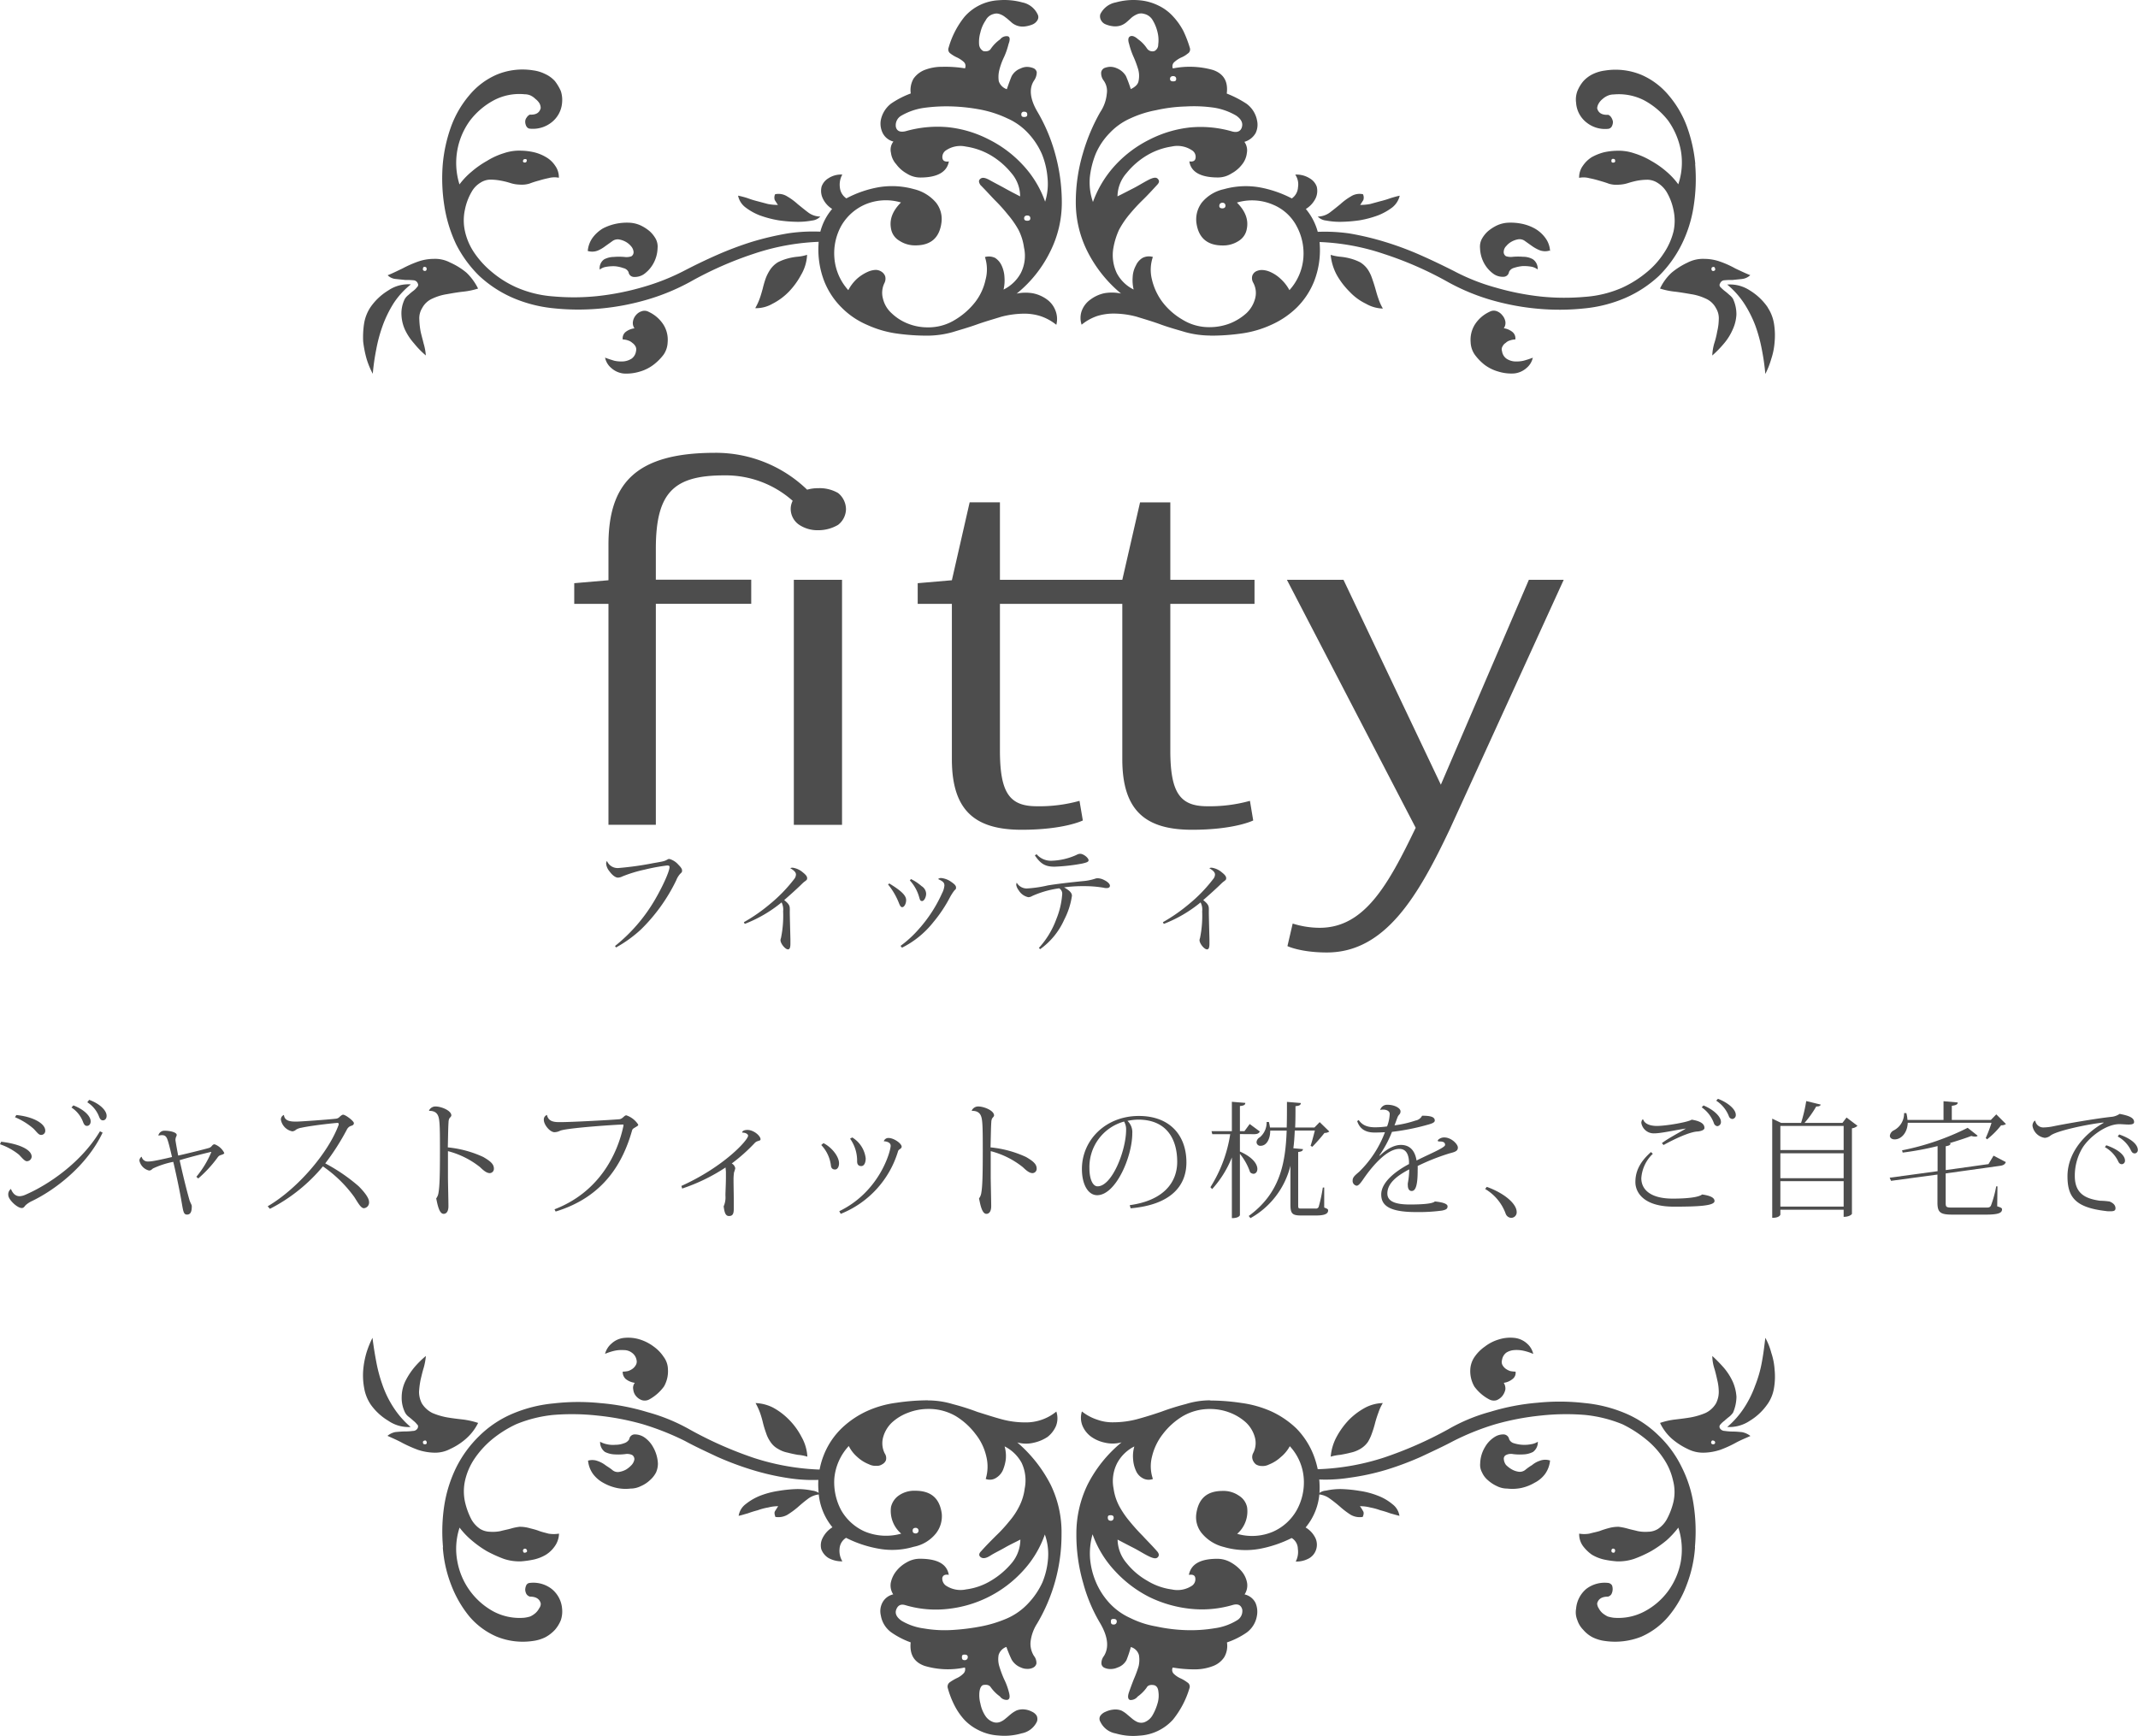 <svg xmlns="http://www.w3.org/2000/svg" viewBox="0 0 443.58 360.21"><defs><style>.cls-1{fill:#4d4d4d;}</style></defs><title>logo-fitty</title><g id="レイヤー_2" data-name="レイヤー 2"><g id="背景"><path class="cls-1" d="M.23,236.89c3.34.37,6.34,1.51,6.34,3.1a1,1,0,0,1-1,.94c-.45,0-1-.7-1.64-1.36A13,13,0,0,0,0,237.41ZM21.29,235c-3.28,6.91-9.9,11.91-14.67,14.2a5.27,5.27,0,0,0-1.25.81c-.29.26-.39.63-.86.63-.94,0-2.79-1.75-2.79-2.69a1.39,1.39,0,0,1,.55-1.27c.39,1,1,1.51,1.8,1.51a3.27,3.27,0,0,0,1.17-.29c4.9-2.11,11.67-6.77,15.5-13.18Zm-17.9-3.65c3.23.29,6,1.67,6,3.24a.84.84,0,0,1-.91.88c-.5,0-.94-.73-1.57-1.33a14.19,14.19,0,0,0-3.8-2.34Zm11.83-2c2.08.78,3.59,2.16,3.59,3.31,0,.65-.41.94-.75.94s-.57-.16-.81-.76a6.13,6.13,0,0,0-2.42-3.05Zm3.28-1.15c2.14.76,3.62,2.17,3.62,3.31,0,.66-.41.94-.75.94s-.57-.15-.81-.75a6.09,6.09,0,0,0-2.45-3Z"/><path class="cls-1" d="M40.74,244.16a20.06,20.06,0,0,0,3.1-5.11s0-.05-.06-.05-4.19,1-6.51,1.72c.63,2.87,1.41,6.07,2,8.13.18.7.52,1.07.52,1.41,0,1.14-.24,1.74-1,1.74s-.78-.78-1.17-2.94c-.16-1-.89-4.72-1.67-8a18.14,18.14,0,0,0-4.22,1.38c-.31.26-.44.42-.81.42a2.71,2.71,0,0,1-2-2.06,1,1,0,0,1,.47-.81,1.27,1.27,0,0,0,1.3,1c.55,0,1.25-.05,5-.93-.34-1.46-.68-2.87-.94-3.6s-.57-.94-1.19-.94c-.13,0-.6.08-.71.08a1.29,1.29,0,0,1,1.28-1c1.28,0,2.53.37,2.53.86,0,.24-.13.37-.19.58a2.61,2.61,0,0,0-.07.47c0,.2.41,2.47.57,3.25,2.08-.47,5.13-1.22,6.31-1.56a1.2,1.2,0,0,0,.67-.44c.21-.24.34-.34.58-.34a3.66,3.66,0,0,1,2,1.8c0,.18-.26.28-.65.41s-.52.21-.81.63a25.78,25.78,0,0,1-3.94,4.25Z"/><path class="cls-1" d="M55.54,250.28c6.28-3.67,12.67-11.23,14.73-16.93,0-.11,0-.16,0-.21s-.08-.16-.26-.16c-.34,0-5.14.5-7.46,1a3.11,3.11,0,0,0-1.14.41,1.16,1.16,0,0,1-.78.34,3,3,0,0,1-2.35-2.4,1,1,0,0,1,.63-1c.13,1.38,1.59,1.38,2.63,1.38.75,0,6.28-.39,8.16-.6a1.18,1.18,0,0,0,.75-.37c.21-.2.52-.46.73-.46.52,0,2.24,1.32,2.24,1.74s-.34.5-.73.63a1.52,1.52,0,0,0-.73.73,49.19,49.19,0,0,1-4.48,7,36.38,36.38,0,0,1,6.93,4.74c1.15,1.15,2.16,2.42,2.16,3.26a1.18,1.18,0,0,1-1.06,1.3c-.6,0-1.1-.89-2-2.32A26.83,26.83,0,0,0,67,242a35,35,0,0,1-11,8.81Z"/><path class="cls-1" d="M89,230.43a1.48,1.48,0,0,1,1.33-.86c1.25,0,3.31.86,3.31,1.85,0,.23-.24.39-.42.65a2,2,0,0,0-.16.76c-.08,1.06-.1,3.25-.15,5.23a22.72,22.72,0,0,1,7.37,2c1.46.86,2.19,1.46,2.19,2.4a.89.89,0,0,1-.86.94c-.68,0-1.38-.63-2-1.23a17.85,17.85,0,0,0-6.67-3.33c0,1.87,0,3.83,0,5.42,0,.86.1,5,.1,6,0,1.15-.46,1.59-1,1.59-1,0-1.33-2.32-1.54-3.2a2.51,2.51,0,0,0,.47-1.12c.21-1.23.31-2.95.31-8.63,0-2.34,0-4.69-.1-5.89s-.24-2.53-2.09-2.53Z"/><path class="cls-1" d="M115.05,250.91c9.07-3.49,13-11.15,14.3-17.33a.45.45,0,0,0,0-.18c0-.08,0-.08-.13-.08-1.07,0-11.47.68-13,1.28a2.73,2.73,0,0,1-1.18.31c-.91,0-2.21-1.51-2.21-2.58a1,1,0,0,1,.65-1l0,0c.31,1.49,1.69,1.49,2.81,1.49,2.29,0,10.58-.45,12.2-.6.73-.08,1-.81,1.46-.81a4.74,4.74,0,0,1,2.47,1.93c0,.26-.36.39-.6.55s-.57.28-.67.62c-1.88,6.67-5.84,13.81-15.87,16.86Z"/><path class="cls-1" d="M141.37,246.06c8.86-4,13.84-9.53,13.84-10.42,0-.34-.52-.65-1.23-.65,0-.39.55-.55,1.1-.55,1.3,0,2.71,1.23,2.71,1.93,0,.29-.24.26-.57.39a1.41,1.41,0,0,0-.68.44,36.46,36.46,0,0,1-4.72,4.2,1.4,1.4,0,0,1,.73,1,6.4,6.4,0,0,1-.26.86,10.94,10.94,0,0,0-.1,1.57c0,1.06.05,3.1.05,4.17,0,.41,0,1.38,0,1.77,0,1.09-.23,1.53-1,1.53s-.94-.86-1.1-2a4.62,4.62,0,0,0,.37-2.24c0-.78.1-2.5.1-3.8,0-.47,0-.86,0-1.17l-.08-.86a38.22,38.22,0,0,1-9,4.37Z"/><path class="cls-1" d="M170.85,237.18c1.75.88,3.23,2.79,3.23,4.19,0,.73-.34,1.28-.83,1.28s-.81-.26-.86-.86a7.49,7.49,0,0,0-2-4.22Zm3.28,14.12c8.39-4.06,10.66-12.46,10.66-13.58,0-.7-.86-.91-1.43-.93a1,1,0,0,1,1-.68c1.1,0,2.71,1.15,2.71,1.8,0,.31-.29.44-.49.6a.69.69,0,0,0-.27.39,20.23,20.23,0,0,1-11.88,12.95ZM176.82,236a5.87,5.87,0,0,1,2.79,4.33c0,1-.37,1.61-.92,1.61s-.86-.31-.86-1a7.86,7.86,0,0,0-1.46-4.69Z"/><path class="cls-1" d="M201.6,230.43a1.49,1.49,0,0,1,1.33-.86c1.25,0,3.31.86,3.31,1.85,0,.23-.23.39-.41.65a2,2,0,0,0-.16.76c-.08,1.06-.1,3.25-.16,5.23a22.79,22.79,0,0,1,7.38,2c1.46.86,2.19,1.46,2.19,2.4a.89.89,0,0,1-.86.94c-.68,0-1.38-.63-2-1.23a17.77,17.77,0,0,0-6.67-3.33c0,1.87,0,3.83,0,5.42,0,.86.1,5,.1,6,0,1.15-.47,1.59-1,1.59-1,0-1.32-2.32-1.53-3.2a2.51,2.51,0,0,0,.47-1.12c.21-1.23.31-2.95.31-8.63,0-2.34,0-4.69-.1-5.89s-.24-2.53-2.09-2.53Z"/><path class="cls-1" d="M234.39,250.05c7.19-1,9.85-4.85,9.85-9,0-4.74-2.21-8.75-8.1-8.75a11.76,11.76,0,0,0-2.22.26,3.23,3.23,0,0,1,1,2.6c0,4.8-3.41,12.82-7.29,12.82-1.85,0-3.16-2.18-3.16-5.44,0-6,4.93-11,11.81-11,6.41,0,9.87,4,9.87,9.64,0,4.88-3.23,8.79-11.57,9.52Zm-1.17-17.35a9.78,9.78,0,0,0-7.19,9.77c0,2,.62,3.67,1.69,3.67,3,0,5.92-7.45,5.92-11.73A3.23,3.23,0,0,0,233.22,232.7Z"/><path class="cls-1" d="M257.25,235.3v3.62c2.76,1.23,3.62,2.66,3.62,3.62,0,.6-.36,1-.8,1a1,1,0,0,1-.71-.34,12.31,12.31,0,0,0-2.11-3.8v12.69c0,.1-.23.65-1.67.65V240.15a21.7,21.7,0,0,1-4.09,6.56l-.36-.39a28.72,28.72,0,0,0,4.11-11h-3.72l-.16-.62h4.22v-6.1l2.79.23c0,.39-.28.58-1.12.65v5.22h.94l1.09-1.49,2.11,1.56c-.23.39-.52.55-1.22.55Zm17.49,11.08,0,4.16c.68.27.81.34.81.6,0,.66-.63,1.05-2.5,1.05h-3.1c-1.88,0-2.22-.42-2.22-2.32v-8a17.15,17.15,0,0,1-8.29,10.87l-.36-.45c6.44-4.69,7.63-10.84,7.87-17.71h-3.41c0,1.71-.73,3.15-2,3.15a.77.77,0,0,1-.84-.76,1.26,1.26,0,0,1,.68-1,4,4,0,0,0,1.41-3.18h.47a11.68,11.68,0,0,1,.23,1.15h3.47c.05-1.72.05-3.52.05-5.32l2.89.24c-.05.36-.2.57-1.12.65,0,1.48,0,3-.07,4.43h4l1.09-1.12,2,1.95a1.67,1.67,0,0,1-1,.29,37.23,37.23,0,0,1-2.52,2.87l-.37-.19c.26-.75.63-2.16.89-3.17h-4.17c-.05,1.25-.13,2.47-.29,3.67l2,.18c-.06.34-.21.5-1,.6v10.89c0,.79,0,.84.65.84h2.95a.59.59,0,0,0,.68-.45,31.8,31.8,0,0,0,.83-3.9Z"/><path class="cls-1" d="M298.3,236.58a1.76,1.76,0,0,1,1.36-.58c1.45,0,2.81,1.39,2.81,2.09s-.52.91-1.69,1.2a44.46,44.46,0,0,0-6.65,2.63,8.82,8.82,0,0,1,0,.89c0,3.12-.42,4.3-1.25,4.3-.47,0-.79-.42-.79-1.15a2.48,2.48,0,0,1,0-.47,16.44,16.44,0,0,0,.29-2.87c-2.35,1.23-4.54,2.79-4.54,5,0,1.66,1.67,2.29,4.67,2.29,2.6,0,4.74-.16,5.18-.63,1.67.16,2.64.5,2.64,1s-.24.7-1.13.89a36.24,36.24,0,0,1-5.44.31c-5.76,0-7.19-1.51-7.19-3.65,0-2.55,3-4.85,5.76-6.31,0-.18,0-.36,0-.57-.13-2-1-2.58-2-2.58-2.39,0-5.29,3.08-7.5,6.31-.63.91-1,1.33-1.38,1.33a1,1,0,0,1-.81-1.1c0-.68.52-1.07,1.33-1.77a22.34,22.34,0,0,0,5.37-8.23c-.76.05-1.62.07-2.14.07-2.09,0-3.13-.91-3.62-2.37l.31-.23c.7,1,1.67,1.51,3.41,1.51a17.13,17.13,0,0,0,2.48-.18,8,8,0,0,0,.55-2.58c0-.65-.71-.91-1.36-.91a1.93,1.93,0,0,0-.57.07l-.05,0a1.5,1.5,0,0,1,1.56-1.07c1.43,0,2.66.7,2.66,1.35s-.37.63-.6,1.2-.42,1.18-.65,1.72a22.46,22.46,0,0,0,4.37-1,1.89,1.89,0,0,0,1.36-1c1.56,0,2.63.18,2.63,1,0,.45-.73.66-1.43.86a47.63,47.63,0,0,1-7.45,1.49,23.15,23.15,0,0,1-2.64,4.92l.13,0c1.8-1.72,3.31-2.21,4.36-2.21,1.45,0,2.84.73,3.25,3.23,2.74-1.38,5.92-2.66,5.92-3.23s-.47-.71-1.07-.71a1.54,1.54,0,0,0-.37,0Z"/><path class="cls-1" d="M308.47,246.25c3.73,1.35,6.2,3.54,6.2,5.21a1.14,1.14,0,0,1-1.12,1.22,1.28,1.28,0,0,1-1.15-.83,9.86,9.86,0,0,0-4.27-5.16Z"/><path class="cls-1" d="M342.92,239.39a7.7,7.7,0,0,0-2.39,5.06c0,2.34,1.87,4.24,6.51,4.24,3.23,0,5.45-.31,6.1-.86,1.69.24,2.58.66,2.58,1.36,0,1-3.39,1.17-8.42,1.17-6.56,0-8-3.18-8-5.08s.62-3.93,3.23-6.25Zm6.88-5.24c-2.24.32-5.13,1-6.61,1a2.6,2.6,0,0,1-2.66-2.19,1.21,1.21,0,0,1,.23-.68l.18,0c.11.52.84,1.33,2.82,1.33s6.56-.81,7.22-1.3c1.93.31,2.65.91,2.65,1.72,0,.44-.75.67-1.4.73-1.72.07-5,1.66-7.09,2.81l-.34-.39c1.2-.94,3.7-2.24,4.85-2.95Zm3.63-4.79c2.16.89,3.62,2.34,3.62,3.39a.85.85,0,0,1-.76.91.87.87,0,0,1-.7-.63,6.86,6.86,0,0,0-2.53-3.28Zm3-1.38c2.14.81,3.7,2.21,3.7,3.31a.8.8,0,0,1-.73.88.83.83,0,0,1-.7-.57,6.72,6.72,0,0,0-2.63-3.23Z"/><path class="cls-1" d="M383.11,231.86l2.27,1.72a2,2,0,0,1-1.15.52v17.75c0,.05-.44.62-1.72.62V251H369.38v1s-.11.68-1.69.68V232.1l1.85.88h4.14a32.3,32.3,0,0,0,1.07-4.53l3,.73c-.07.26-.33.41-.93.39a21.21,21.21,0,0,1-2.43,3.41h7.87Zm-.6,1.75H369.38v5h13.13Zm0,5.68H369.38v5.16h13.13Zm-13.13,11.05h13.13v-5.27H369.38Z"/><path class="cls-1" d="M412.56,241.53l1.05-1.75,2.55,1.33c-.16.42-.44.65-1.09.76l-11.39,1.59v6.09c0,.89.1,1,1.41,1H412c.54,0,.88,0,1.09-.46a23.16,23.16,0,0,0,1.07-3.94h.26l-.05,4.14c.83.26,1,.37,1,.63,0,.76-.78,1.09-3.42,1.09h-6.85c-2.5,0-3.13-.41-3.13-2.5v-5.81L392.34,245l-.28-.65L402,243v-5.21a62.42,62.42,0,0,1-7.24,1.35l-.13-.47A53.17,53.17,0,0,0,408.24,234l2.08,1.64a.64.64,0,0,1-.54.18,2.62,2.62,0,0,1-.79-.13c-1.27.49-2.86,1-4.58,1.51l.28,0c-.05.36-.2.49-1,.62v4.95Zm-.57-5.42a27.29,27.29,0,0,0,1.2-3.15H395.81c-.08,2.11-1.38,3.44-2.71,3.44-.65,0-1-.34-1-.76a1.43,1.43,0,0,1,.73-1.07,3.94,3.94,0,0,0,2.22-3.62l.47,0a6.89,6.89,0,0,1,.23,1.41h7.48v-3.88l2.95.26c0,.39-.32.57-1.23.7v2.92h8.11l1.12-1.15,2,2a1.53,1.53,0,0,1-1,.26,16.47,16.47,0,0,1-2.92,2.92Z"/><path class="cls-1" d="M422.26,232.54a1.7,1.7,0,0,0,1.8,1.38,10.8,10.8,0,0,0,2.06-.26c2.06-.42,8.34-1.54,11.88-1.93a3.62,3.62,0,0,0,1.77-.62c2.17.41,3,.88,3,1.69,0,.42-.47.52-1.15.52s-1.27-.08-1.92-.08c-2.79,0-6.31,2.71-7.69,5a11.22,11.22,0,0,0-1.54,5.76c0,3.7,2.27,4.71,5.21,5.13a15.69,15.69,0,0,1,2,.16c.89.36,1.23.86,1.23,1.41s-.42.62-1.17.62c-.24,0-.5,0-.79-.05-6.35-.73-8-2.87-8-7.22,0-5,3.73-8.94,7.48-11.07l0-.08c-3.05.31-9.72,1.69-11,2.71a2.08,2.08,0,0,1-1.2.47,3,3,0,0,1-2.53-2.43,1.33,1.33,0,0,1,.45-1.12ZM437,237.62c3.07,1.07,3.88,2.4,3.88,3.15a.72.72,0,0,1-.62.78c-.45,0-.65-.26-.84-.7a6.69,6.69,0,0,0-2.71-2.84Zm2.68-2.24c3.08,1.07,3.86,2.42,3.86,3.18a.69.69,0,0,1-.6.75c-.47,0-.65-.26-.86-.7a6.52,6.52,0,0,0-2.71-2.81Z"/><path class="cls-1" d="M167.46,101.6a8.19,8.19,0,0,1,2.32-.31,7.66,7.66,0,0,1,4.1,1,4.36,4.36,0,0,1,1.64,3.35,4.2,4.2,0,0,1-1.64,3.26,8.07,8.07,0,0,1-4.1,1.11,6.87,6.87,0,0,1-3.95-1.11,4,4,0,0,1-1.78-3.26,3.74,3.74,0,0,1,.41-1.73,20.93,20.93,0,0,0-14.19-5.28c-10.51,0-14.2,3.56-14.2,15.25v6.4h19.79v5H136.07v45.85h-9.83V125.29h-7.1V121l7.1-.61v-7.33c0-12.7,5.6-19.11,22.11-19.11A27.27,27.27,0,0,1,167.46,101.6Zm7.24,69.54h-10V120.3h10Z"/><path class="cls-1" d="M260.28,125.29H242.81v30.4c0,8.84,2.05,11.59,7.64,11.59a31.22,31.22,0,0,0,8.88-1.12l.68,4.07s-3.82,1.93-12.7,1.93c-9.69,0-14.46-4-14.46-14.64V125.29H207.46v30.4c0,8.84,2,11.59,7.64,11.59a31.1,31.1,0,0,0,8.87-1.12l.69,4.07s-3.83,1.93-12.7,1.93c-9.69,0-14.47-4-14.47-14.64V125.29H190.4V121l7.09-.61,3.69-16.17h6.28V120.3h25.39l3.68-16.06h6.28V120.3h17.47Z"/><path class="cls-1" d="M273.8,192.5c9.28,0,14.19-8.85,19.92-20.75L267,120.3h11.74l20.2,42.51L317.2,120.3h7.23L300.82,172c-6.55,13.83-13.38,25.62-25.52,25.62-5.46,0-8.19-1.32-8.19-1.32l1.09-4.68A18.74,18.74,0,0,0,273.8,192.5Z"/><path class="cls-1" d="M127.6,196.28a34.53,34.53,0,0,0,8.31-9.65c1.64-2.82,3-5.87,3-6.73,0-.25-.13-.33-.5-.33a40,40,0,0,0-4.66.86,27.92,27.92,0,0,0-4.62,1.41,2.16,2.16,0,0,1-.93.25c-.5,0-1.18-.5-1.79-1.36a2.82,2.82,0,0,1-.65-1.56.85.85,0,0,1,.17-.53,2.4,2.4,0,0,0,2.37,1.46,64.74,64.74,0,0,0,7.16-1c2.22-.38,2.39-.43,2.92-.71.3-.17.3-.17.51-.17a3.8,3.8,0,0,1,1.83,1.16c.53.53.79.9.79,1.21s0,.35-.36.68a4.33,4.33,0,0,0-.85,1.38A36.47,36.47,0,0,1,133,192.83a26.4,26.4,0,0,1-5.19,3.75Z"/><path class="cls-1" d="M154.33,191.34a35.07,35.07,0,0,0,5.37-3.73,31.43,31.43,0,0,0,5.07-5.22,1.55,1.55,0,0,0,.37-.95c0-.43-.35-.81-1.18-1.31a1.12,1.12,0,0,1,.5-.1,4.15,4.15,0,0,1,2.14,1c.61.48.86.83.86,1.16s-.07.38-.5.7-.33.28-1.21,1.11-2,1.84-3.05,2.75c.91.73,1.16,1.11,1.16,1.79a5.47,5.47,0,0,1,0,.55v.15c0,.83.08,3.56.13,5.65,0,.22,0,.78,0,.9,0,.81-.15,1.19-.5,1.19-.58,0-1.56-1.21-1.56-1.92a1.33,1.33,0,0,1,.1-.42,22.8,22.8,0,0,0,.45-5.55,3.32,3.32,0,0,0-.32-1.86,27.82,27.82,0,0,1-7.64,4.46Z"/><path class="cls-1" d="M184.5,183.3c2.52,1.54,3.5,2.5,3.5,3.45,0,.76-.4,1.47-.81,1.47-.25,0-.4-.18-.63-.71a14.4,14.4,0,0,0-2.31-4Zm2.34,12.95a23.07,23.07,0,0,0,3.76-3.45,28.9,28.9,0,0,0,4.86-7.48,4.27,4.27,0,0,0,.48-1.59c0-.58-.26-.86-1.31-1.34a.91.91,0,0,1,.6-.22,4.26,4.26,0,0,1,2.12.8c.68.46,1,.79,1,1.16s-.05.33-.35.63a10.86,10.86,0,0,0-.88,1.36,29,29,0,0,1-3.48,5.22,19.25,19.25,0,0,1-6.5,5.29ZM189,182.39a9.87,9.87,0,0,1,2.21,1.47,1.93,1.93,0,0,1,.94,1.56c0,.75-.43,1.53-.83,1.53s-.43-.2-.61-.78a8.53,8.53,0,0,0-1.94-3.5Z"/><path class="cls-1" d="M215.54,196.68a18.08,18.08,0,0,0,3.63-6,17,17,0,0,0,1.21-5.14,1.28,1.28,0,0,0-.63-1.23,20.22,20.22,0,0,0-5.59,1.59,1.61,1.61,0,0,1-.81.25,3.06,3.06,0,0,1-2-1.44,2.51,2.51,0,0,1-.51-1.11,1.94,1.94,0,0,1,.1-.47,2.4,2.4,0,0,0,2.12,1.21,25.46,25.46,0,0,0,4.31-.63c1.53-.26,4.38-.61,7.76-.94a11.15,11.15,0,0,0,2-.43,1.58,1.58,0,0,1,.63-.12,3.05,3.05,0,0,1,1.34.38c.68.32,1.18.8,1.18,1.16s-.27.5-.7.5a2.16,2.16,0,0,1-.63-.08,24.05,24.05,0,0,0-4.06-.32,29,29,0,0,0-4.13.25c1.16.65,1.64,1.16,1.64,1.74a15.44,15.44,0,0,1-1.59,4.94,15,15,0,0,1-5,6.14Zm-.48-19.45a3.92,3.92,0,0,0,3,1.36,13.39,13.39,0,0,0,5.32-1.23,1.42,1.42,0,0,1,.76-.21c.65,0,1.71.84,1.71,1.34,0,.3-.3.45-1.31.68a38.35,38.35,0,0,1-5.75.65c-1.89,0-2.87-.55-4.08-2.34Z"/><path class="cls-1" d="M241.27,191.34a35.56,35.56,0,0,0,5.37-3.73,30.94,30.94,0,0,0,5.06-5.22,1.51,1.51,0,0,0,.38-.95c0-.43-.35-.81-1.18-1.31a1.12,1.12,0,0,1,.5-.1,4.15,4.15,0,0,1,2.14,1c.61.48.86.83.86,1.16s-.08.38-.5.7-.33.28-1.21,1.11-2,1.84-3.05,2.75c.9.73,1.16,1.11,1.16,1.79a5.47,5.47,0,0,1,0,.55v.15c0,.83.08,3.56.13,5.65,0,.22,0,.78,0,.9,0,.81-.15,1.19-.5,1.19-.58,0-1.56-1.21-1.56-1.92a1.33,1.33,0,0,1,.1-.42,22.8,22.8,0,0,0,.45-5.55,3.22,3.22,0,0,0-.33-1.86,27.62,27.62,0,0,1-7.63,4.46Z"/><path class="cls-1" d="M251.1,69.64a44.83,44.83,0,0,0,6.49-.45,21.89,21.89,0,0,0,6.17-1.8A18.12,18.12,0,0,0,269,63.86a16,16,0,0,0,3.66-5.53,17.77,17.77,0,0,0,1.16-7.52,12.44,12.44,0,0,0-2.89-7.45A5.34,5.34,0,0,0,273,41.05a3.64,3.64,0,0,0,.19-2.32A3.26,3.26,0,0,0,271.73,37a5.11,5.11,0,0,0-3-.77,3.59,3.59,0,0,1,.57,2.63,3,3,0,0,1-1.28,2.31,23.71,23.71,0,0,0-6.75-2.31,16.75,16.75,0,0,0-7.33.39A8.16,8.16,0,0,0,249.37,42a5.81,5.81,0,0,0-1.16,4.11c.39,3.22,2.25,4.82,5.46,4.82a5.91,5.91,0,0,0,3.41-1,3.63,3.63,0,0,0,1.6-2.44c.39-1.93-.32-3.73-2.05-5.46a11,11,0,0,1,7.52.45A9.71,9.71,0,0,1,269,46.89a11.87,11.87,0,0,1,1.42,6.56,11.28,11.28,0,0,1-2.9,6.75,8.5,8.5,0,0,0-1.8-2.32,7.63,7.63,0,0,0-2.37-1.54,4.51,4.51,0,0,0-1.54-.32,2.73,2.73,0,0,0-1.29.32,1.65,1.65,0,0,0-.71.9,1.91,1.91,0,0,0,.2,1.41,4.4,4.4,0,0,1,.38,3.34,6.38,6.38,0,0,1-1.8,3,11.38,11.38,0,0,1-3.4,2.11,11.73,11.73,0,0,1-4.25.78,10.46,10.46,0,0,1-5.59-1.55,14.22,14.22,0,0,1-4.17-3.66A12.62,12.62,0,0,1,239,58a8.26,8.26,0,0,1,.19-4.69,2.93,2.93,0,0,0-2.12.19,3.47,3.47,0,0,0-1.41,1.61A5.44,5.44,0,0,0,235,57.5a8.44,8.44,0,0,0,.2,2.57,7.91,7.91,0,0,1-3.47-3.35,8.71,8.71,0,0,1-.71-5.39,15.32,15.32,0,0,1,1.16-3.67,18.83,18.83,0,0,1,2.12-3.14c.83-1,1.73-2,2.76-3s2-2.06,3-3.15c.51-.52.51-.9.13-1.29s-1.09-.19-2.06.32-2,1.16-3,1.67-2.12,1.1-3.28,1.67a7.48,7.48,0,0,1,1.87-4.82,16,16,0,0,1,4.3-3.72,14.17,14.17,0,0,1,5.08-1.8,5.45,5.45,0,0,1,4.18.77,1.59,1.59,0,0,1,.77,1.61c-.07.57-.51.83-1.29.7.32,2.19,2.32,3.34,5.92,3.34a5.13,5.13,0,0,0,2.82-.83,6.86,6.86,0,0,0,2.19-1.86,4.58,4.58,0,0,0,1-2.38,3,3,0,0,0-.51-2.32,3.93,3.93,0,0,0,2.32-1.8,4,4,0,0,0,.32-2.57,5.58,5.58,0,0,0-2.19-3.53,22.14,22.14,0,0,0-4.11-2.12c.32-2.51-.64-4.11-2.83-4.88a17.65,17.65,0,0,0-8.35-.33,1.16,1.16,0,0,1,.32-1.34,6.1,6.1,0,0,1,1.35-.9,5.32,5.32,0,0,0,1.41-.84,1,1,0,0,0,.45-1.16,24,24,0,0,0-1.35-3.53,13.81,13.81,0,0,0-2.12-3,9.74,9.74,0,0,0-3-2.25A11,11,0,0,0,236.32.05,13.66,13.66,0,0,0,231.5.5a4.5,4.5,0,0,0-3.21,2.44,1.61,1.61,0,0,0,.13,1.22,1.84,1.84,0,0,0,1,.9,5.77,5.77,0,0,0,1.55.39,3.72,3.72,0,0,0,1.67-.2,3.9,3.9,0,0,0,1.22-.77c.38-.32.7-.64,1-.9a4.82,4.82,0,0,1,1.1-.64,2.09,2.09,0,0,1,1.41-.06,2.73,2.73,0,0,1,1.8,1.34,8.63,8.63,0,0,1,1,2.51,6.78,6.78,0,0,1,.13,2.51,1.47,1.47,0,0,1-.78,1.35,1.37,1.37,0,0,1-1.54-.52,7.19,7.19,0,0,0-1.86-1.93c-.58-.51-1.09-.77-1.54-.64s-.64.64-.32,1.61a15.48,15.48,0,0,0,.9,2.63,21.78,21.78,0,0,1,1,2.7,5.09,5.09,0,0,1,.06,2.38c-.13.71-.71,1.22-1.61,1.67a28.76,28.76,0,0,0-1-2.7,3.91,3.91,0,0,0-1.86-1.61,3.5,3.5,0,0,0-1.35-.32,3.73,3.73,0,0,0-1.28.26,1.23,1.23,0,0,0-.65.84,2.5,2.5,0,0,0,.45,1.67,3.68,3.68,0,0,1,.71,2.83,8.15,8.15,0,0,1-1.35,3.79,39.38,39.38,0,0,0-3.6,8.54,35.65,35.65,0,0,0-1.48,10.09,22.6,22.6,0,0,0,2.38,10.22,27.27,27.27,0,0,0,7,8.8,9.23,9.23,0,0,0-3.47-.06,7.43,7.43,0,0,0-2.83,1.28,5.05,5.05,0,0,0-1.8,2.25,4.37,4.37,0,0,0-.07,3,10.36,10.36,0,0,1,3.22-1.8,11.62,11.62,0,0,1,3.28-.51,18.55,18.55,0,0,1,4.88.64c1.67.52,3.34,1,5,1.61s3.41,1.09,5.14,1.6a19.85,19.85,0,0,0,5.14.71Zm-58.6,0a19.69,19.69,0,0,0,5.07-.71c1.67-.51,3.41-1,5.08-1.6s3.41-1.09,5.08-1.61a19.13,19.13,0,0,1,5-.64,11.13,11.13,0,0,1,3.15.51,10.61,10.61,0,0,1,3.28,1.8,4.77,4.77,0,0,0-.2-3,5,5,0,0,0-1.73-2.25,7.38,7.38,0,0,0-2.89-1.28,8.91,8.91,0,0,0-3.41.06,25.76,25.76,0,0,0,7-8.8,22.59,22.59,0,0,0,2.37-10.22,37.88,37.88,0,0,0-1.41-10.09,35.79,35.79,0,0,0-3.6-8.54c-1.61-2.7-1.86-4.95-.71-6.62a3,3,0,0,0,.52-1.67,1.15,1.15,0,0,0-.71-.84,3.73,3.73,0,0,0-1.28-.26,3,3,0,0,0-1.35.32,3.45,3.45,0,0,0-1.87,1.61c-.25.58-.58,1.48-1,2.7a2.64,2.64,0,0,1-1.67-1.67,6,6,0,0,1,.13-2.38,13.81,13.81,0,0,1,1-2.7,15.48,15.48,0,0,0,.9-2.63c.39-1,.26-1.54-.19-1.61a1.68,1.68,0,0,0-1.55.64,7.85,7.85,0,0,0-1.92,1.93c-.26.45-.77.64-1.55.52a1.7,1.7,0,0,1-.9-1.35,7,7,0,0,1,.26-2.51,7.38,7.38,0,0,1,1.09-2.51,2.54,2.54,0,0,1,1.67-1.34,1.92,1.92,0,0,1,1.35.06,3.69,3.69,0,0,1,1.1.64c.38.26.7.58,1.09.9a3.52,3.52,0,0,0,2.83,1,6.15,6.15,0,0,0,1.6-.39,2.16,2.16,0,0,0,1.1-.9,1.21,1.21,0,0,0,.06-1.22A4.48,4.48,0,0,0,212.1.5a14.15,14.15,0,0,0-4.89-.45,10.08,10.08,0,0,0-7.07,3.4,18,18,0,0,0-3.34,6.49,1,1,0,0,0,.39,1.16,6.74,6.74,0,0,0,1.41.84,6.1,6.1,0,0,1,1.35.9,1.16,1.16,0,0,1,.26,1.34,25.66,25.66,0,0,0-4.69-.32,10,10,0,0,0-3.67.65,5.13,5.13,0,0,0-2.31,1.8,4.78,4.78,0,0,0-.58,3.08,18.66,18.66,0,0,0-4.11,2.12A5.77,5.77,0,0,0,182.73,25a4.39,4.39,0,0,0,.39,2.57,3.41,3.41,0,0,0,2.24,1.8,2.73,2.73,0,0,0-.51,2.32,4.31,4.31,0,0,0,1.09,2.38A6.86,6.86,0,0,0,188.13,36a5.14,5.14,0,0,0,2.83.83c3.53,0,5.52-1.15,5.91-3.34-.84.13-1.29-.13-1.35-.77a1.66,1.66,0,0,1,.77-1.54,5.34,5.34,0,0,1,4.11-.77,14.38,14.38,0,0,1,5.14,1.8,16,16,0,0,1,4.31,3.72,7.4,7.4,0,0,1,1.8,4.82c-1.09-.57-2.12-1.09-3.15-1.67s-2.06-1.09-3.09-1.67-1.6-.64-2-.32-.38.71,0,1.29c1.09,1.09,2.06,2.18,3,3.15a34.06,34.06,0,0,1,2.7,3,19.33,19.33,0,0,1,2.19,3.14,11.35,11.35,0,0,1,1.15,3.67,7.88,7.88,0,0,1-.7,5.39,8.13,8.13,0,0,1-3.54,3.35,8.44,8.44,0,0,0,.19-2.57,6.41,6.41,0,0,0-.57-2.38,3.78,3.78,0,0,0-1.35-1.61,3,3,0,0,0-2.13-.19,8.19,8.19,0,0,1,.13,4.69,11.6,11.6,0,0,1-2.18,4.69,15.21,15.21,0,0,1-4.18,3.66,10.49,10.49,0,0,1-5.65,1.55,11,11,0,0,1-4.11-.78A10.31,10.31,0,0,1,185,65a5.93,5.93,0,0,1-1.8-3,4.62,4.62,0,0,1,.33-3.34,2,2,0,0,0,.12-1.35,1.91,1.91,0,0,0-.7-.9A2.23,2.23,0,0,0,181.7,56a4.49,4.49,0,0,0-1.48.32,8.81,8.81,0,0,0-2.44,1.54A8.7,8.7,0,0,0,176,60.2a11.26,11.26,0,0,1-2.89-6.75,11.78,11.78,0,0,1,1.41-6.56,10.57,10.57,0,0,1,4.89-4.43,11,11,0,0,1,7.52-.45c-1.74,1.73-2.44,3.53-2.06,5.46a3.54,3.54,0,0,0,1.67,2.44,5.88,5.88,0,0,0,3.41,1c3.21,0,5-1.6,5.39-4.82A5.48,5.48,0,0,0,194.17,42a8.68,8.68,0,0,0-4.56-2.76,16.83,16.83,0,0,0-7.33-.39,22.6,22.6,0,0,0-6.68,2.31,3.08,3.08,0,0,1-1.35-2.31,4.26,4.26,0,0,1,.51-2.63,4.79,4.79,0,0,0-2.89.77,3.26,3.26,0,0,0-1.41,1.73,3.64,3.64,0,0,0,.19,2.32,5.1,5.1,0,0,0,2,2.31,11.92,11.92,0,0,0-2.83,7.39A18.23,18.23,0,0,0,171,58.33a16,16,0,0,0,3.66,5.53,16.63,16.63,0,0,0,5.21,3.53,22.22,22.22,0,0,0,6.1,1.8,45.2,45.2,0,0,0,6.56.45Zm61.11-26.41c-.45,0-.64-.19-.64-.51s.19-.65.64-.65a.58.58,0,0,1,.64.65c0,.32-.26.51-.64.51Zm-26.86-1.35a12.39,12.39,0,0,1-.64-5.08,18.39,18.39,0,0,1,1.22-4.88,14.13,14.13,0,0,1,2.89-4.31,13.27,13.27,0,0,1,4.37-3.08,22.21,22.21,0,0,1,5.27-1.67,32,32,0,0,1,6.17-.77,29.37,29.37,0,0,1,5.91.26A13.13,13.13,0,0,1,256.5,24c1,.71,1.42,1.48,1.16,2.38s-1,1.16-2,.9a23.43,23.43,0,0,0-8.73-.84,24.21,24.21,0,0,0-8.42,2.51,24.46,24.46,0,0,0-7.07,5.27,22.61,22.61,0,0,0-4.69,7.71Zm16.64-25c-.38,0-.64-.13-.64-.51s.26-.58.64-.58.64.19.64.58-.19.51-.64.51ZM213.13,45.8c-.39,0-.65-.13-.65-.51s.26-.58.65-.58.64.19.64.58-.26.51-.64.51Zm-.65-21.53c-.38,0-.58-.12-.58-.51a.51.51,0,0,1,.58-.58c.45,0,.65.19.65.58s-.2.51-.65.51Zm4.37,17.61a21.72,21.72,0,0,0-4.69-7.71,24.46,24.46,0,0,0-7.07-5.27,23.83,23.83,0,0,0-8.42-2.51,24.09,24.09,0,0,0-8.8.84c-1.16.26-1.8-.06-2-.9A2.27,2.27,0,0,1,187,24a13.06,13.06,0,0,1,4.56-1.6,34.36,34.36,0,0,1,5.91-.32,38.7,38.7,0,0,1,6.17.7,23.26,23.26,0,0,1,5.4,1.8,13,13,0,0,1,4.3,3.08,15.28,15.28,0,0,1,2.83,4.31,16.54,16.54,0,0,1,1.16,4.88,12.32,12.32,0,0,1-.52,5.08Z"/><path class="cls-1" d="M366.77,63.79a12.21,12.21,0,0,0-3.72-3.53,7.54,7.54,0,0,0-4.7-1.22,17.86,17.86,0,0,1,3.47,3.85,24.12,24.12,0,0,1,2.38,4.7,31.27,31.27,0,0,1,1.35,5,46.45,46.45,0,0,1,.71,5,17,17,0,0,0,1.22-3.09,14.27,14.27,0,0,0,.71-3.6,15,15,0,0,0-.13-3.73,8.48,8.48,0,0,0-1.29-3.34Zm-3.6-6.68c-1-.39-2.05-.9-3.14-1.41a20.15,20.15,0,0,0-3.15-1.42,10,10,0,0,0-3.28-.57,7,7,0,0,0-3.47.77,15.14,15.14,0,0,0-3.34,2.12,10.63,10.63,0,0,0-2.38,3.27,15.56,15.56,0,0,0,3.15.65c1.09.13,2.18.32,3.28.51a11,11,0,0,1,3,.9,4.4,4.4,0,0,1,2.18,2,4,4,0,0,1,.58,2.38,11.21,11.21,0,0,1-.32,2.44,17.56,17.56,0,0,1-.64,2.57,10.94,10.94,0,0,0-.39,2.44,22.16,22.16,0,0,0,2.44-2.5,11.59,11.59,0,0,0,1.8-2.89,8.37,8.37,0,0,0,.77-3.09,7.51,7.51,0,0,0-.71-3.28,3.16,3.16,0,0,0-.77-.83,12,12,0,0,0-1-.84,9,9,0,0,1-.84-.77.59.59,0,0,1-.06-.77,1,1,0,0,1,.9-.64,14.37,14.37,0,0,1,1.67-.06l1.93-.2a3,3,0,0,0,1.73-.77ZM351.73,34A31.28,31.28,0,0,0,350,26.27a21.33,21.33,0,0,0-3.79-6.49,15.25,15.25,0,0,0-5.66-4.25,14,14,0,0,0-7.58-.89,8.16,8.16,0,0,0-2.57.77,6.54,6.54,0,0,0-1.93,1.47,7.82,7.82,0,0,0-1.22,2.06,5,5,0,0,0-.25,2.38,5.66,5.66,0,0,0,2.18,4.11,6.15,6.15,0,0,0,4.56,1.29,1,1,0,0,0,.71-.58,2,2,0,0,0,.19-.9,2.24,2.24,0,0,0-.32-.84,1.44,1.44,0,0,0-.64-.58q-1.94.11-2.31-1.35a2.22,2.22,0,0,1,.32-1,3.13,3.13,0,0,1,.77-.9,3.86,3.86,0,0,1,1.09-.71,3,3,0,0,1,1.22-.26,11.53,11.53,0,0,1,6.36,1.22A15.88,15.88,0,0,1,346.08,25a15.61,15.61,0,0,1,2.64,6.17,14.15,14.15,0,0,1-.52,7.07,15.24,15.24,0,0,0-2.44-2.63,18.82,18.82,0,0,0-3.21-2.25A16,16,0,0,0,339,31.79a10,10,0,0,0-3.6-.51,13.54,13.54,0,0,0-2.63.32,10.94,10.94,0,0,0-2.51,1,6.23,6.23,0,0,0-1.86,1.8,4.08,4.08,0,0,0-.77,2.5,4.61,4.61,0,0,1,2.12.07c.7.13,1.41.32,2.06.51s1.34.39,2,.64a5.51,5.51,0,0,0,2.05.2,7.26,7.26,0,0,0,1.87-.32,18.06,18.06,0,0,1,2-.52,12.8,12.8,0,0,1,2.12-.19A4.11,4.11,0,0,1,344,38a5.74,5.74,0,0,1,1.8,1.86,12,12,0,0,1,1.41,3.73,10.38,10.38,0,0,1,0,4.44,14.26,14.26,0,0,1-2,4.49,17.14,17.14,0,0,1-3.6,4,22.71,22.71,0,0,1-5,3.15,23.21,23.21,0,0,1-7.77,1.92,48.11,48.11,0,0,1-9.13-.06,54.79,54.79,0,0,1-9.38-1.86,42.71,42.71,0,0,1-8.74-3.47c-2.19-1.1-4.44-2.19-6.75-3.21a64.85,64.85,0,0,0-7.2-2.71A59.31,59.31,0,0,0,280,48.44a35.79,35.79,0,0,0-7.9-.26,4.92,4.92,0,0,1,.06,1,7.77,7.77,0,0,1,.06,1,47.19,47.19,0,0,1,14.91,2.51,73.35,73.35,0,0,1,13.31,5.84,43.77,43.77,0,0,0,8.8,3.67A51.49,51.49,0,0,0,319,64.05a49,49,0,0,0,9.7-.06,28.36,28.36,0,0,0,8.55-2.19,24.64,24.64,0,0,0,6.94-4.56,24.61,24.61,0,0,0,4.69-6.49,26.82,26.82,0,0,0,2.5-7.9,36.29,36.29,0,0,0,.32-8.81ZM321.6,52.1a5,5,0,0,0-1-2.76,6.9,6.9,0,0,0-2.18-1.93,9.49,9.49,0,0,0-2.76-1,11.54,11.54,0,0,0-3-.19,6.38,6.38,0,0,0-2.12.57,9,9,0,0,0-1.8,1.16,6.13,6.13,0,0,0-1.29,1.61,3.42,3.42,0,0,0-.38,1.93,7,7,0,0,0,1,3.4A6.65,6.65,0,0,0,310,56.92a3.36,3.36,0,0,0,1.93.51,1.16,1.16,0,0,0,1.15-1,1.55,1.55,0,0,1,1-.84,8.11,8.11,0,0,1,1.8-.38,8.77,8.77,0,0,1,1.87.13,3.11,3.11,0,0,1,1.28.57,2.38,2.38,0,0,0-1-2.12,4,4,0,0,0-2-.51,12.51,12.51,0,0,0-2.12,0,3.19,3.19,0,0,1-1.47-.13,1,1,0,0,1-.45-1,1.69,1.69,0,0,1,.51-1.09,3.85,3.85,0,0,1,1.09-.91,4.34,4.34,0,0,1,1.48-.51,1.87,1.87,0,0,1,1.35.39c.45.32.9.64,1.41,1a7.93,7.93,0,0,0,1.61.89,3.2,3.2,0,0,0,2.06.07ZM290.43,40.6c-.64.12-1.28.32-1.93.51a19.39,19.39,0,0,1-2.12.64l-2.12.58a11.44,11.44,0,0,1-2.06.19c.26-.38.45-.7.65-1a1.6,1.6,0,0,0-.07-1.22,3.31,3.31,0,0,0-2.5.45,12.55,12.55,0,0,0-2.19,1.61c-.7.57-1.41,1.15-2.18,1.73a4.23,4.23,0,0,1-2.51.84,2.76,2.76,0,0,0,1.74.83,14.9,14.9,0,0,0,3.15.26,29.59,29.59,0,0,0,3.85-.32,21.39,21.39,0,0,0,3.73-1,12.4,12.4,0,0,0,3-1.67,4.43,4.43,0,0,0,1.54-2.44Zm27.63,33.6a18.56,18.56,0,0,1-2,.65,6.59,6.59,0,0,1-1.93.13,3.51,3.51,0,0,1-1.6-.58,2.3,2.3,0,0,1-.9-1.55,1.14,1.14,0,0,1,.12-1,1.68,1.68,0,0,1,.65-.71,2,2,0,0,1,.9-.51,3.51,3.51,0,0,1,1.09-.2,1.68,1.68,0,0,0-.58-1.54A3.77,3.77,0,0,0,312,68.1a1.89,1.89,0,0,0,.32-1.41,2.71,2.71,0,0,0-.64-1.29,2.56,2.56,0,0,0-1.16-.84,1.76,1.76,0,0,0-1.48.13,7.18,7.18,0,0,0-3.08,2.7,6,6,0,0,0-.84,3.6,4.82,4.82,0,0,0,.84,2.57A10.64,10.64,0,0,0,308,75.68a8.67,8.67,0,0,0,2.89,1.42,9.1,9.1,0,0,0,3.28.38,4.54,4.54,0,0,0,2.57-1.15,3.8,3.8,0,0,0,1.28-2.13ZM286.9,64a10.56,10.56,0,0,1-.9-2c-.26-.7-.45-1.41-.65-2.12s-.45-1.47-.7-2.18a7.79,7.79,0,0,0-.84-1.74,5.25,5.25,0,0,0-1.61-1.54,10.39,10.39,0,0,0-2-.77,11.94,11.94,0,0,0-2.12-.38,10.62,10.62,0,0,1-2-.39A11,11,0,0,0,277.32,57,15.86,15.86,0,0,0,280,60.52a11.43,11.43,0,0,0,3.4,2.5,7.45,7.45,0,0,0,3.54,1Zm48.19-30.72a.32.32,0,0,1-.32.45c-.26.06-.45-.06-.45-.32s.07-.45.32-.45.45.06.45.32Zm20.76,22.49c.06.26-.07.39-.32.45s-.45-.13-.45-.38.06-.39.32-.45.38.06.45.38Z"/><path class="cls-1" d="M76.83,63.79a12.14,12.14,0,0,1,3.73-3.53A7.38,7.38,0,0,1,85.25,59a16.74,16.74,0,0,0-3.54,3.85,24.42,24.42,0,0,0-2.31,4.7,31.27,31.27,0,0,0-1.35,5,46.45,46.45,0,0,0-.71,5,17,17,0,0,1-1.28-3.09,22.7,22.7,0,0,1-.71-3.6,18.48,18.48,0,0,1,.19-3.73,8.63,8.63,0,0,1,1.29-3.34Zm3.6-6.68c1-.39,2-.9,3.08-1.41a23.66,23.66,0,0,1,3.21-1.42A10,10,0,0,1,90,53.71a6.69,6.69,0,0,1,3.41.77,14.28,14.28,0,0,1,3.4,2.12,11.91,11.91,0,0,1,2.38,3.27,15.56,15.56,0,0,1-3.15.65c-1.15.13-2.25.32-3.28.51a11,11,0,0,0-3,.9,4.4,4.4,0,0,0-2.18,2A4,4,0,0,0,87,66.3a16.34,16.34,0,0,0,.26,2.44c.19.9.45,1.74.64,2.57a11.18,11.18,0,0,1,.45,2.44,18,18,0,0,1-2.44-2.5A11.85,11.85,0,0,1,84,68.36a8.31,8.31,0,0,1-.71-3.09A6.64,6.64,0,0,1,84,62a3.16,3.16,0,0,1,.77-.83,12,12,0,0,1,1-.84,4,4,0,0,0,.77-.77.6.6,0,0,0,.13-.77,1,1,0,0,0-.9-.64,14.9,14.9,0,0,0-1.67-.06l-1.93-.2a2.67,2.67,0,0,1-1.73-.77ZM91.87,34a31.28,31.28,0,0,1,1.73-7.77,21.33,21.33,0,0,1,3.79-6.49,15.25,15.25,0,0,1,5.66-4.25,13.94,13.94,0,0,1,7.58-.89,7.89,7.89,0,0,1,2.51.77,6.11,6.11,0,0,1,2,1.47,9.88,9.88,0,0,1,1.22,2.06,5.93,5.93,0,0,1,.26,2.38,5.7,5.7,0,0,1-2.19,4.11,6.23,6.23,0,0,1-4.63,1.29,1,1,0,0,1-.64-.58,2,2,0,0,1-.19-.9,1.39,1.39,0,0,1,.32-.84,1.5,1.5,0,0,1,.64-.58c1.29.07,2-.38,2.25-1.35a2.09,2.09,0,0,0-.26-1,3.36,3.36,0,0,0-.83-.9,3.58,3.58,0,0,0-1-.71,3,3,0,0,0-1.22-.26,11.33,11.33,0,0,0-6.36,1.22,15.34,15.34,0,0,0-5,4.24,14.92,14.92,0,0,0-2.18,13.24,15.3,15.3,0,0,1,2.5-2.63,19.23,19.23,0,0,1,3.21-2.25,14.85,14.85,0,0,1,3.54-1.61,9.81,9.81,0,0,1,3.53-.51,13,13,0,0,1,2.64.32,8.9,8.9,0,0,1,2.5,1,5.63,5.63,0,0,1,1.93,1.8,4.08,4.08,0,0,1,.77,2.5,4.61,4.61,0,0,0-2.12.07,20.47,20.47,0,0,0-2,.51,19.5,19.5,0,0,0-2,.64,5.63,5.63,0,0,1-2.05.2,6.86,6.86,0,0,1-1.87-.32,16,16,0,0,0-2.12-.52,11.61,11.61,0,0,0-2.12-.19,3.9,3.9,0,0,0-2,.64,5.12,5.12,0,0,0-1.8,1.86,12,12,0,0,0-1.41,3.73,10.38,10.38,0,0,0,0,4.44,12.85,12.85,0,0,0,1.93,4.49,18.93,18.93,0,0,0,3.66,4,21.39,21.39,0,0,0,5,3.15,23.2,23.2,0,0,0,7.78,1.92,47.4,47.4,0,0,0,9.06-.06,54.15,54.15,0,0,0,9.44-1.86,46.16,46.16,0,0,0,8.74-3.47c2.12-1.1,4.37-2.19,6.69-3.21a70.39,70.39,0,0,1,7.19-2.71,60.77,60.77,0,0,1,7.65-1.79,35.37,35.37,0,0,1,7.84-.26,7.13,7.13,0,0,1-.06,1,2.92,2.92,0,0,1-.07,1,47.88,47.88,0,0,0-14.91,2.51,74.44,74.44,0,0,0-13.23,5.84,44.67,44.67,0,0,1-8.87,3.67,50.76,50.76,0,0,1-9.77,1.86,49.09,49.09,0,0,1-9.7-.06,28.43,28.43,0,0,1-8.49-2.19,24.64,24.64,0,0,1-6.94-4.56,25.06,25.06,0,0,1-4.75-6.49,29,29,0,0,1-2.44-7.9A36.29,36.29,0,0,1,91.87,34ZM121.94,52.1a5.52,5.52,0,0,1,1-2.76,7.38,7.38,0,0,1,2.12-1.93,10.52,10.52,0,0,1,2.83-1,11.15,11.15,0,0,1,2.89-.19,6.34,6.34,0,0,1,2.18.57,9,9,0,0,1,1.8,1.16,6.13,6.13,0,0,1,1.29,1.61,3.42,3.42,0,0,1,.38,1.93,7,7,0,0,1-1,3.4,6.65,6.65,0,0,1-1.93,2.06,3.43,3.43,0,0,1-2,.51,1.14,1.14,0,0,1-1.09-1,1.53,1.53,0,0,0-1.1-.84,6.77,6.77,0,0,0-1.73-.38,8.63,8.63,0,0,0-1.86.13,2.77,2.77,0,0,0-1.29.57,2.23,2.23,0,0,1,.9-2.12,4.36,4.36,0,0,1,2-.51,13.34,13.34,0,0,1,2.19,0,3.19,3.19,0,0,0,1.47-.13,1,1,0,0,0,.45-1,2.05,2.05,0,0,0-.51-1.09,3.85,3.85,0,0,0-1.09-.91,4.34,4.34,0,0,0-1.48-.51,1.87,1.87,0,0,0-1.35.39c-.45.32-.9.64-1.41,1A7,7,0,0,1,124,52a3.16,3.16,0,0,1-2.06.07Zm31.23-11.5a19.64,19.64,0,0,1,1.93.51,18.16,18.16,0,0,0,2.05.64l2.19.58a11.53,11.53,0,0,0,2.06.19c-.26-.38-.45-.7-.65-1a1.6,1.6,0,0,1,.07-1.22,3.36,3.36,0,0,1,2.5.45,12.55,12.55,0,0,1,2.19,1.61c.71.57,1.41,1.15,2.18,1.73a4.23,4.23,0,0,0,2.51.84,2.76,2.76,0,0,1-1.74.83,15.3,15.3,0,0,1-3.14.26,27.88,27.88,0,0,1-3.86-.32,22.08,22.08,0,0,1-3.79-1,12,12,0,0,1-3-1.67,4.07,4.07,0,0,1-1.54-2.44ZM125.54,74.2c.64.26,1.28.45,1.93.65a6.82,6.82,0,0,0,1.92.13,3.74,3.74,0,0,0,1.67-.58,2.3,2.3,0,0,0,.9-1.55,1.37,1.37,0,0,0-.12-1,2.18,2.18,0,0,0-.65-.71,2.31,2.31,0,0,0-.9-.51,3.51,3.51,0,0,0-1.09-.2,1.7,1.7,0,0,1,.58-1.54,3.77,3.77,0,0,1,1.86-.77,1.89,1.89,0,0,1-.32-1.41,2.66,2.66,0,0,1,.64-1.35,2.52,2.52,0,0,1,1.16-.78,1.78,1.78,0,0,1,1.48.13,7.24,7.24,0,0,1,3.08,2.7,5.89,5.89,0,0,1,.84,3.6,4.82,4.82,0,0,1-.84,2.57,10.91,10.91,0,0,1-2.12,2.12,8.67,8.67,0,0,1-2.89,1.42,9.43,9.43,0,0,1-3.28.38,4.57,4.57,0,0,1-2.57-1.15,3.8,3.8,0,0,1-1.28-2.13ZM156.7,63.92a11.87,11.87,0,0,0,.9-1.93c.26-.7.45-1.41.65-2.12a20.48,20.48,0,0,1,.64-2.18,9.1,9.1,0,0,1,.9-1.74,5.25,5.25,0,0,1,1.61-1.54,10.39,10.39,0,0,1,2-.77,11.94,11.94,0,0,1,2.12-.38,9,9,0,0,0,1.93-.39A9,9,0,0,1,166.22,57a15.88,15.88,0,0,1-2.57,3.54,12.84,12.84,0,0,1-3.41,2.5,6.76,6.76,0,0,1-3.54.9ZM108.51,33.27c-.06.26.06.45.32.45s.39-.06.45-.32S109.22,33,109,33s-.45.06-.45.32ZM87.75,55.76c-.06.26.07.39.32.45s.45-.13.45-.38-.06-.39-.32-.45-.45.06-.45.38Z"/><path class="cls-1" d="M192.5,290.54a45.16,45.16,0,0,0-6.55.51,21.5,21.5,0,0,0-6.11,1.74,19.12,19.12,0,0,0-5.2,3.53,15.85,15.85,0,0,0-3.73,5.59,16.47,16.47,0,0,0-1.09,7.45,12.72,12.72,0,0,0,2.89,7.52,5.51,5.51,0,0,0-2.05,2.25,3.25,3.25,0,0,0-.26,2.31,3.62,3.62,0,0,0,1.48,1.81,5.75,5.75,0,0,0,2.89.7,4.24,4.24,0,0,1-.58-2.63,2.86,2.86,0,0,1,1.35-2.25,24,24,0,0,0,6.75,2.25,15.59,15.59,0,0,0,7.26-.39,7.79,7.79,0,0,0,4.62-2.76,5.76,5.76,0,0,0,1.22-4.12c-.44-3.21-2.24-4.75-5.52-4.75a5.62,5.62,0,0,0-3.41,1,4,4,0,0,0-1.6,2.38,6.2,6.2,0,0,0,2.12,5.52,11.53,11.53,0,0,1-7.59-.45,10.55,10.55,0,0,1-4.88-4.43,12.29,12.29,0,0,1-1.41-6.56,11.36,11.36,0,0,1,3-6.74,7.27,7.27,0,0,0,1.74,2.25,7.79,7.79,0,0,0,2.44,1.54,3,3,0,0,0,1.54.32,1.92,1.92,0,0,0,1.22-.32,1.62,1.62,0,0,0,.77-.84,1.72,1.72,0,0,0-.25-1.41,4.72,4.72,0,0,1-.32-3.4,6.64,6.64,0,0,1,1.8-3,10.2,10.2,0,0,1,3.4-2.06,11.59,11.59,0,0,1,4.18-.77,11.09,11.09,0,0,1,5.65,1.47,14.66,14.66,0,0,1,4.12,3.73,11.52,11.52,0,0,1,2.25,4.69,8.71,8.71,0,0,1-.13,4.63,2.37,2.37,0,0,0,2.12-.2,3.61,3.61,0,0,0,1.41-1.54,8.65,8.65,0,0,0,.64-2.37,7.29,7.29,0,0,0-.25-2.64,8.19,8.19,0,0,1,3.53,3.41,8.53,8.53,0,0,1,.64,5.33,11.17,11.17,0,0,1-1.15,3.73,15.06,15.06,0,0,1-2.06,3.08,31,31,0,0,1-2.76,3c-1,1-2.06,2.06-3.09,3.22-.45.45-.51.89-.06,1.22s1.09.25,2-.33,2-1.08,3-1.66,2.13-1.1,3.22-1.67a7.69,7.69,0,0,1-1.8,4.88,16.74,16.74,0,0,1-4.31,3.66,13.15,13.15,0,0,1-5.14,1.8,5.49,5.49,0,0,1-4.17-.77,1.8,1.8,0,0,1-.78-1.61c.13-.57.58-.77,1.35-.64-.38-2.25-2.37-3.34-6-3.34a5.4,5.4,0,0,0-2.77.77,7.08,7.08,0,0,0-2.18,1.86,5.72,5.72,0,0,0-1.09,2.38,3.37,3.37,0,0,0,.51,2.38,3.37,3.37,0,0,0-2.25,1.73,3.79,3.79,0,0,0-.32,2.64,5.42,5.42,0,0,0,2.19,3.53,17.11,17.11,0,0,0,4,2.06c-.25,2.51.71,4.11,2.89,4.88a16.9,16.9,0,0,0,8.36.33,1.24,1.24,0,0,1-.39,1.34,4.55,4.55,0,0,1-1.35.9,10.93,10.93,0,0,0-1.41.84,1.11,1.11,0,0,0-.39,1.22,18.5,18.5,0,0,0,1.36,3.53,13.62,13.62,0,0,0,2.05,3,10.28,10.28,0,0,0,3,2.19,10.39,10.39,0,0,0,4.05,1.09,12.79,12.79,0,0,0,4.88-.45,4.37,4.37,0,0,0,3.15-2.44,1.62,1.62,0,0,0-.06-1.22,2.25,2.25,0,0,0-1-.84,4.18,4.18,0,0,0-1.48-.45,3.59,3.59,0,0,0-1.67.2,6,6,0,0,0-1.28.83c-.33.26-.65.58-1,.84a3.88,3.88,0,0,1-1.1.7,2.12,2.12,0,0,1-1.41.07,3.23,3.23,0,0,1-1.73-1.35,7,7,0,0,1-1-2.51,6.61,6.61,0,0,1-.19-2.5c.12-.78.38-1.22.77-1.35.77-.13,1.28,0,1.6.51a8.16,8.16,0,0,0,1.87,1.86,1.7,1.7,0,0,0,1.54.71c.51-.13.58-.64.32-1.6a13.37,13.37,0,0,0-1-2.7,22.45,22.45,0,0,1-1-2.7,5,5,0,0,1-.13-2.32,2.59,2.59,0,0,1,1.61-1.67,26.26,26.26,0,0,0,1.09,2.64,3.75,3.75,0,0,0,1.87,1.61,3,3,0,0,0,1.35.31,2.47,2.47,0,0,0,1.22-.25,1.28,1.28,0,0,0,.7-.84,2.34,2.34,0,0,0-.51-1.6,4.72,4.72,0,0,1-.71-2.9,8.93,8.93,0,0,1,1.35-3.79,36.14,36.14,0,0,0,5.08-18.57A22.54,22.54,0,0,0,218,308.08a28.81,28.81,0,0,0-6.94-8.8,6.81,6.81,0,0,0,3.41.06,8.44,8.44,0,0,0,2.89-1.22,5.83,5.83,0,0,0,1.73-2.25,4.39,4.39,0,0,0,.07-3,9.73,9.73,0,0,1-3.15,1.74,9.85,9.85,0,0,1-3.28.51,18.59,18.59,0,0,1-4.88-.64c-1.67-.45-3.34-1-5.08-1.54a48.91,48.91,0,0,0-5.08-1.61,17.89,17.89,0,0,0-5.14-.77Zm58.54,0a17.13,17.13,0,0,0-5,.77,51.51,51.51,0,0,0-5.14,1.61c-1.67.57-3.34,1.09-5,1.54a19.56,19.56,0,0,1-5,.64,9.12,9.12,0,0,1-3.15-.51,10.26,10.26,0,0,1-3.28-1.74,4.37,4.37,0,0,0,.13,3,5.4,5.4,0,0,0,1.8,2.25,7.52,7.52,0,0,0,2.83,1.22,7.05,7.05,0,0,0,3.47-.06,27.29,27.29,0,0,0-7.07,8.8,23.27,23.27,0,0,0-2.31,10.28,35.9,35.9,0,0,0,1.41,10.09,33.06,33.06,0,0,0,3.6,8.48c1.54,2.7,1.8,4.95.7,6.69a2.4,2.4,0,0,0-.51,1.6,1.06,1.06,0,0,0,.64.84,3,3,0,0,0,1.35.25,3.49,3.49,0,0,0,1.35-.31,3.29,3.29,0,0,0,1.86-1.55,24.68,24.68,0,0,0,.9-2.7,2.41,2.41,0,0,1,1.68,1.67,5.92,5.92,0,0,1-.07,2.32,24.23,24.23,0,0,1-1,2.7c-.39,1-.71,1.86-1,2.7s-.25,1.47.26,1.6a1.84,1.84,0,0,0,1.54-.71,8.16,8.16,0,0,0,1.87-1.86c.25-.51.83-.64,1.54-.51.51.13.83.57.9,1.35a5.6,5.6,0,0,1-.2,2.5,10.65,10.65,0,0,1-1.09,2.51,3.34,3.34,0,0,1-1.67,1.35,2.12,2.12,0,0,1-1.41-.07,4.89,4.89,0,0,1-1.09-.7l-1-.84a5.56,5.56,0,0,0-1.22-.83,3.51,3.51,0,0,0-1.67-.2,4.88,4.88,0,0,0-1.61.45,2.37,2.37,0,0,0-1.09.84,1.16,1.16,0,0,0,0,1.22,4.36,4.36,0,0,0,3.21,2.44,12.8,12.8,0,0,0,4.88.45,10.11,10.11,0,0,0,7-3.34,19,19,0,0,0,3.4-6.49,1,1,0,0,0-.45-1.22,7.62,7.62,0,0,0-1.41-.84,4.83,4.83,0,0,1-1.35-.9,1.12,1.12,0,0,1-.26-1.34,26.85,26.85,0,0,0,4.76.38,10.45,10.45,0,0,0,3.66-.71,4.83,4.83,0,0,0,2.25-1.79,4.61,4.61,0,0,0,.58-3.09,16.39,16.39,0,0,0,4.11-2.06,5.39,5.39,0,0,0,2.12-3.53,4.6,4.6,0,0,0-.32-2.64,3.35,3.35,0,0,0-2.25-1.73,3.37,3.37,0,0,0,.52-2.38,5.08,5.08,0,0,0-1.1-2.38,8.15,8.15,0,0,0-2.24-1.86,5.64,5.64,0,0,0-2.83-.77c-3.54,0-5.46,1.09-5.91,3.34.83-.13,1.28.07,1.34.71a1.63,1.63,0,0,1-.7,1.54,5.45,5.45,0,0,1-4.18.77,13,13,0,0,1-5.08-1.8,14.92,14.92,0,0,1-4.3-3.66,7.78,7.78,0,0,1-1.87-4.88c1.1.57,2.19,1.15,3.22,1.67s2,1.15,3,1.66,1.67.71,2.05.39.39-.77-.06-1.28c-1-1.16-2.06-2.19-3-3.22a40.21,40.21,0,0,1-2.7-3,19,19,0,0,1-2.12-3.08,11,11,0,0,1-1.22-3.73,8.12,8.12,0,0,1,.77-5.33,8.21,8.21,0,0,1,3.54-3.41,7.08,7.08,0,0,0-.26,2.64,6.71,6.71,0,0,0,.58,2.37,3.12,3.12,0,0,0,1.35,1.54,2.52,2.52,0,0,0,2.18.2,8.05,8.05,0,0,1-.19-4.63,12.05,12.05,0,0,1,2.25-4.69,14.73,14.73,0,0,1,4.17-3.73,11.08,11.08,0,0,1,5.59-1.47,11.36,11.36,0,0,1,4.18.77,10.65,10.65,0,0,1,3.34,2.06,6.64,6.64,0,0,1,1.8,3,4.5,4.5,0,0,1-.38,3.4,1.74,1.74,0,0,0-.07,1.28,2.14,2.14,0,0,0,.71,1,2.48,2.48,0,0,0,1.22.32,2.91,2.91,0,0,0,1.48-.32,7.91,7.91,0,0,0,2.44-1.54,7.59,7.59,0,0,0,1.86-2.25,10.94,10.94,0,0,1,2.9,6.74,11.88,11.88,0,0,1-1.48,6.56,10.53,10.53,0,0,1-4.89,4.43,11.08,11.08,0,0,1-7.45.45,6.17,6.17,0,0,0,2.06-5.52,3.68,3.68,0,0,0-1.67-2.38,5.62,5.62,0,0,0-3.41-1c-3.21,0-5,1.54-5.46,4.75a5.22,5.22,0,0,0,1.22,4.12,8.57,8.57,0,0,0,4.5,2.76,16.18,16.18,0,0,0,7.39.39,25.08,25.08,0,0,0,6.68-2.25,2.64,2.64,0,0,1,1.28,2.25,4.26,4.26,0,0,1-.44,2.63,5.32,5.32,0,0,0,2.82-.7,3.21,3.21,0,0,0,1.42-1.81,3.28,3.28,0,0,0-.13-2.31,5.15,5.15,0,0,0-2.06-2.25,12.46,12.46,0,0,0,2.89-7.45,18.76,18.76,0,0,0-1.22-7.52,16.44,16.44,0,0,0-3.6-5.59,19,19,0,0,0-5.2-3.53,22.58,22.58,0,0,0-6.17-1.74,43.9,43.9,0,0,0-6.56-.51ZM190,317a.58.58,0,1,1,0,1.16c-.45,0-.65-.2-.65-.58s.2-.58.65-.58Zm26.79,1.41a12.11,12.11,0,0,1,.65,5,16.1,16.1,0,0,1-1.16,4.89,15.85,15.85,0,0,1-2.89,4.3,13.32,13.32,0,0,1-4.37,3.15,25.86,25.86,0,0,1-5.34,1.67,45.6,45.6,0,0,1-6.1.77,25.45,25.45,0,0,1-5.91-.32,12.22,12.22,0,0,1-4.63-1.6c-1-.71-1.41-1.48-1.09-2.32s.9-1.22,1.93-.9a22.12,22.12,0,0,0,8.74.77A24.62,24.62,0,0,0,212.17,326a21.64,21.64,0,0,0,4.62-7.65ZM200.15,343.3c.45,0,.64.19.64.51s-.19.64-.64.64-.58-.19-.58-.64.2-.51.58-.51Zm30.33-28.92c.39,0,.58.19.58.51s-.19.64-.58.64-.64-.19-.64-.64.19-.51.64-.51Zm.58,21.52c.45,0,.64.2.64.52s-.19.64-.64.64-.58-.19-.58-.64.19-.52.58-.52Zm-4.37-17.54a21.81,21.81,0,0,0,4.69,7.65,25,25,0,0,0,7.07,5.34,25.44,25.44,0,0,0,8.42,2.43,22.62,22.62,0,0,0,8.86-.77c1.1-.32,1.74,0,2,.9a2.23,2.23,0,0,1-1.16,2.32,11.85,11.85,0,0,1-4.56,1.6,30.27,30.27,0,0,1-6,.39,34.36,34.36,0,0,1-6.17-.77,19.18,19.18,0,0,1-5.33-1.74,13.32,13.32,0,0,1-4.37-3.15,15.16,15.16,0,0,1-2.76-4.3,15.9,15.9,0,0,1-1.22-4.89,14.63,14.63,0,0,1,.51-5Z"/><path class="cls-1" d="M76.84,291.31a12,12,0,0,0,3.72,3.47,7.36,7.36,0,0,0,4.63,1.29,18.51,18.51,0,0,1-3.47-3.93,21.3,21.3,0,0,1-2.31-4.63,31.27,31.27,0,0,1-1.35-5c-.33-1.73-.58-3.34-.78-4.94a20.75,20.75,0,0,0-1.22,3,18.17,18.17,0,0,0-.7,3.66,14.19,14.19,0,0,0,.19,3.73,8.68,8.68,0,0,0,1.29,3.34Zm3.59,6.62c1,.45,2.06.9,3.09,1.47a28.71,28.71,0,0,0,3.21,1.42,11.79,11.79,0,0,0,3.28.58,6.73,6.73,0,0,0,3.4-.77,13.22,13.22,0,0,0,3.35-2.19,10.62,10.62,0,0,0,2.44-3.21,16.72,16.72,0,0,0-3.15-.71c-1.16-.13-2.25-.26-3.34-.45a14.33,14.33,0,0,1-3-.9,5.43,5.43,0,0,1-2.19-2,5.26,5.26,0,0,1-.58-2.38,17.81,17.81,0,0,1,.32-2.5c.2-.84.39-1.68.65-2.51a13.37,13.37,0,0,0,.45-2.44,18.52,18.52,0,0,0-2.51,2.5,15,15,0,0,0-1.8,2.83,7.77,7.77,0,0,0-.71,3.15,6.86,6.86,0,0,0,.71,3.28,2.76,2.76,0,0,0,.71.83,12.67,12.67,0,0,1,1,.84,4.3,4.3,0,0,1,.77.77c.25.19.25.45.13.77a1.09,1.09,0,0,1-1,.58A12.47,12.47,0,0,1,84,297c-.58,0-1.22.06-1.93.12a3.64,3.64,0,0,0-1.67.78ZM91.87,321a26.51,26.51,0,0,0,1.74,7.84,23.64,23.64,0,0,0,3.72,6.48,15.43,15.43,0,0,0,5.72,4.25,14.42,14.42,0,0,0,7.52.9,8.21,8.21,0,0,0,2.57-.77,7.61,7.61,0,0,0,2-1.55,7.1,7.1,0,0,0,1.22-2,5.66,5.66,0,0,0,.26-2.38,5.83,5.83,0,0,0-2.18-4.11,6.22,6.22,0,0,0-4.63-1.22.86.86,0,0,0-.64.51,2.26,2.26,0,0,0-.2.9,2.09,2.09,0,0,0,.26.9,1.36,1.36,0,0,0,.71.52c1.22,0,2,.44,2.25,1.41a1.48,1.48,0,0,1-.32,1,3.54,3.54,0,0,1-.77,1,4.63,4.63,0,0,1-1.1.71,7.08,7.08,0,0,1-1.22.26,11.57,11.57,0,0,1-6.36-1.28,14.83,14.83,0,0,1-7.52-10.35,14,14,0,0,1,.45-7.07,16,16,0,0,0,2.51,2.64,22,22,0,0,0,3.15,2.25,28.29,28.29,0,0,0,3.53,1.6,10.16,10.16,0,0,0,3.6.51,19.85,19.85,0,0,0,2.63-.38,8.65,8.65,0,0,0,2.51-1,6.31,6.31,0,0,0,1.86-1.81,4.68,4.68,0,0,0,.84-2.56,6.7,6.7,0,0,1-2.19,0c-.7-.2-1.35-.33-2-.58s-1.29-.39-2-.58a7.23,7.23,0,0,0-2-.26,10.67,10.67,0,0,0-1.86.39c-.71.19-1.41.32-2.12.51a8,8,0,0,1-2.12.13,4.13,4.13,0,0,1-2.06-.58,5.85,5.85,0,0,1-1.8-1.93,15.07,15.07,0,0,1-1.35-3.66,10.34,10.34,0,0,1,0-4.43,13.36,13.36,0,0,1,1.93-4.5,19.31,19.31,0,0,1,3.6-4,23.64,23.64,0,0,1,5.08-3.21,27.22,27.22,0,0,1,7.71-1.93,48.15,48.15,0,0,1,9.12.13,54.24,54.24,0,0,1,9.45,1.8,55.84,55.84,0,0,1,8.74,3.47c2.12,1.16,4.37,2.19,6.68,3.28a63.6,63.6,0,0,0,7.2,2.7,51.27,51.27,0,0,0,7.58,1.73,32.26,32.26,0,0,0,7.91.26c0-.2-.07-.51-.07-1a3.91,3.91,0,0,0-.06-1,49.85,49.85,0,0,1-14.91-2.44,80,80,0,0,1-13.24-5.85,38.1,38.1,0,0,0-8.87-3.66,46.59,46.59,0,0,0-9.76-1.87,45,45,0,0,0-9.71.06,28.66,28.66,0,0,0-8.48,2.12,22.09,22.09,0,0,0-6.94,4.63,24.12,24.12,0,0,0-4.76,6.49,27.65,27.65,0,0,0-2.5,7.91,35.75,35.75,0,0,0-.26,8.74ZM122,303a5.66,5.66,0,0,0,1,2.77,6.62,6.62,0,0,0,2.12,1.86,9.91,9.91,0,0,0,2.83,1.09,8.87,8.87,0,0,0,2.89.13,4.7,4.7,0,0,0,2.12-.51,6.37,6.37,0,0,0,1.87-1.22,5.46,5.46,0,0,0,1.28-1.61,4.58,4.58,0,0,0,.39-1.87,7.61,7.61,0,0,0-1-3.4,5.87,5.87,0,0,0-1.86-2.05,3.61,3.61,0,0,0-2-.58,1.16,1.16,0,0,0-1.09,1,1.84,1.84,0,0,1-1.09.84,5,5,0,0,1-1.8.32,5.64,5.64,0,0,1-1.8-.13,4.66,4.66,0,0,1-1.35-.51,2.5,2.5,0,0,0,1,2.12,5,5,0,0,0,2,.51,12,12,0,0,0,2.18-.06,2.48,2.48,0,0,1,1.48.19,1.06,1.06,0,0,1,.45.9A2.29,2.29,0,0,1,131,304a5.52,5.52,0,0,1-1.1.9,4.37,4.37,0,0,1-1.54.51,1.73,1.73,0,0,1-1.28-.38c-.45-.39-1-.71-1.42-1a5.77,5.77,0,0,0-1.67-.9,3.15,3.15,0,0,0-2-.07Zm31.23,11.51c.64-.13,1.22-.33,1.92-.52a20.66,20.66,0,0,1,2.06-.64,11.94,11.94,0,0,1,2.19-.58,7.89,7.89,0,0,1,2.05-.26c-.26.39-.45.71-.64,1s-.13.64.06,1.22a3.76,3.76,0,0,0,2.51-.45,17.67,17.67,0,0,0,2.18-1.6c.71-.64,1.42-1.22,2.12-1.74a4.67,4.67,0,0,1,2.57-.9,3.1,3.1,0,0,0-1.73-.77,15.06,15.06,0,0,0-3.15-.32,28.31,28.31,0,0,0-3.85.38,17.77,17.77,0,0,0-3.8,1,11.63,11.63,0,0,0-3,1.74,3.75,3.75,0,0,0-1.47,2.44Zm-27.7-33.61a11.84,11.84,0,0,1,2-.65,6.91,6.91,0,0,1,1.93-.13,2.69,2.69,0,0,1,1.61.52,2.4,2.4,0,0,1,1,1.54,1.4,1.4,0,0,1-.13,1,2.46,2.46,0,0,1-.64.77,3.36,3.36,0,0,1-1,.52,6.17,6.17,0,0,1-1.1.12,1.92,1.92,0,0,0,.65,1.55,3.87,3.87,0,0,0,1.86.77,1.63,1.63,0,0,0-.32,1.41,2.43,2.43,0,0,0,.58,1.35,2.76,2.76,0,0,0,1.22.84,2,2,0,0,0,1.47-.13,9.33,9.33,0,0,0,3.09-2.7,6.33,6.33,0,0,0,.83-3.6,4.43,4.43,0,0,0-.9-2.57,8.07,8.07,0,0,0-2.05-2.12,9.53,9.53,0,0,0-2.89-1.48,8.18,8.18,0,0,0-3.28-.32,4.49,4.49,0,0,0-2.57,1.16,4.19,4.19,0,0,0-1.35,2.12Zm31.23,10.21a14,14,0,0,1,.9,1.94,19.82,19.82,0,0,1,.64,2.18,21.05,21.05,0,0,0,.65,2.12,6.72,6.72,0,0,0,.89,1.8,4.44,4.44,0,0,0,1.61,1.48,6,6,0,0,0,2,.77c.71.19,1.35.32,2.06.45a9,9,0,0,1,2,.38,9.4,9.4,0,0,0-1.22-4.11,14.48,14.48,0,0,0-2.63-3.6,13.85,13.85,0,0,0-3.35-2.51,8.81,8.81,0,0,0-3.53-.9Zm-48.26,30.66a.42.42,0,0,1,.39-.45c.25,0,.38.12.45.39s-.13.38-.39.44-.38-.06-.45-.38ZM87.76,299.34c-.06-.26.06-.38.32-.45s.39.07.45.32-.06.45-.32.45-.45-.06-.45-.32Z"/><path class="cls-1" d="M366.72,291.31a12,12,0,0,1-3.67,3.47,7.63,7.63,0,0,1-4.69,1.29,18.51,18.51,0,0,0,3.47-3.93,21.76,21.76,0,0,0,2.31-4.63,25.48,25.48,0,0,0,1.42-5c.32-1.73.51-3.34.7-4.94a13.34,13.34,0,0,1,1.23,3.08,13.83,13.83,0,0,1,.7,3.6,14.16,14.16,0,0,1-.13,3.73,8,8,0,0,1-1.34,3.34Zm-3.54,6.62c-1,.45-2.12.9-3.15,1.47a23,23,0,0,1-3.15,1.42,11.73,11.73,0,0,1-3.27.58,7,7,0,0,1-3.47-.77,14.38,14.38,0,0,1-3.35-2.19,10.32,10.32,0,0,1-2.37-3.21,14.56,14.56,0,0,1,3.15-.71c1.09-.13,2.18-.26,3.27-.45a14.51,14.51,0,0,0,3-.9,5.07,5.07,0,0,0,2.19-2,5.25,5.25,0,0,0,.57-2.38,10.71,10.71,0,0,0-.32-2.5c-.19-.84-.38-1.68-.64-2.51a8.6,8.6,0,0,1-.38-2.44,30.44,30.44,0,0,1,2.44,2.5,12.45,12.45,0,0,1,1.8,2.83,9.21,9.21,0,0,1,.77,3.15,8.65,8.65,0,0,1-.71,3.28,4.49,4.49,0,0,1-.77.83,12,12,0,0,0-1,.84,4.9,4.9,0,0,0-.84.77.66.66,0,0,0-.13.77,1.19,1.19,0,0,0,1,.58,12.33,12.33,0,0,0,1.67.13c.64,0,1.28.06,1.92.12a4.17,4.17,0,0,1,1.74.78ZM351.68,321a26.83,26.83,0,0,1-1.74,7.84,22,22,0,0,1-3.73,6.48,15.6,15.6,0,0,1-5.65,4.25,14.73,14.73,0,0,1-7.58.9,8.13,8.13,0,0,1-2.57-.77,6.46,6.46,0,0,1-1.93-1.55,5.05,5.05,0,0,1-1.22-2,4.23,4.23,0,0,1-.26-2.38,6,6,0,0,1,2.12-4.11,6.29,6.29,0,0,1,4.63-1.22,1.14,1.14,0,0,1,.71.51,2.3,2.3,0,0,1-.13,1.8,1.19,1.19,0,0,1-.71.52c-1.22,0-2,.44-2.25,1.41a1.92,1.92,0,0,0,.32,1,3.54,3.54,0,0,0,.77,1,5.92,5.92,0,0,0,1.1.71,8.55,8.55,0,0,0,1.22.26,11.57,11.57,0,0,0,6.36-1.28,14.47,14.47,0,0,0,4.95-4.25,15,15,0,0,0,2.63-6.1,14.69,14.69,0,0,0-.51-7.07,18.88,18.88,0,0,1-2.44,2.64,23.21,23.21,0,0,1-3.22,2.25,24.83,24.83,0,0,1-3.53,1.6,10.16,10.16,0,0,1-3.6.51,19.75,19.75,0,0,1-2.64-.38,8.7,8.7,0,0,1-2.5-1,8.2,8.2,0,0,1-1.86-1.81,4.15,4.15,0,0,1-.78-2.56,6.29,6.29,0,0,0,2.12,0c.71-.2,1.42-.33,2.06-.52a19.31,19.31,0,0,1,2-.64,7.53,7.53,0,0,1,2-.26,12.58,12.58,0,0,1,1.92.39c.65.19,1.35.32,2.06.51a8,8,0,0,0,2.12.13,4,4,0,0,0,2.06-.58,5.85,5.85,0,0,0,1.8-1.93,14.89,14.89,0,0,0,1.41-3.66,9.35,9.35,0,0,0-.07-4.43,13.14,13.14,0,0,0-1.92-4.5,17.51,17.51,0,0,0-3.6-4,25,25,0,0,0-5-3.21,27.72,27.72,0,0,0-7.78-1.93,48.24,48.24,0,0,0-9.13.13,54.31,54.31,0,0,0-9.44,1.8,52.89,52.89,0,0,0-8.68,3.47c-2.18,1.16-4.43,2.19-6.74,3.28a63.6,63.6,0,0,1-7.2,2.7A49.32,49.32,0,0,1,280,306.6a32,32,0,0,1-7.91.26,3.7,3.7,0,0,0,.07-1c0-.45.06-.77.06-1a49.54,49.54,0,0,0,14.91-2.44,81,81,0,0,0,13.3-5.85,36.6,36.6,0,0,1,8.81-3.66,46.59,46.59,0,0,1,9.76-1.87,45,45,0,0,1,9.71.06,28.66,28.66,0,0,1,8.48,2.12,22.09,22.09,0,0,1,6.94,4.63,22.69,22.69,0,0,1,4.75,6.49,25.64,25.64,0,0,1,2.51,7.91,36.26,36.26,0,0,1,.26,8.74ZM321.6,303a5.71,5.71,0,0,1-1,2.77,6.1,6.1,0,0,1-2.19,1.86,9.36,9.36,0,0,1-2.76,1.09,9.24,9.24,0,0,1-2.95.13,4.75,4.75,0,0,1-2.13-.51,7.38,7.38,0,0,1-1.86-1.22,4.47,4.47,0,0,1-1.22-1.61,3.22,3.22,0,0,1-.39-1.87,6.91,6.91,0,0,1,1-3.4,5.91,5.91,0,0,1,1.93-2.05,3.35,3.35,0,0,1,1.92-.58,1.21,1.21,0,0,1,1.16,1,1.53,1.53,0,0,0,1,.84,7.34,7.34,0,0,0,3.6.19,3.4,3.4,0,0,0,1.35-.51,2.5,2.5,0,0,1-1,2.12,4.75,4.75,0,0,1-2,.51,11.22,11.22,0,0,1-2.12-.06,2.32,2.32,0,0,0-1.48.19.84.84,0,0,0-.45.9,2.25,2.25,0,0,0,.45,1.16,5.67,5.67,0,0,0,1.16.9,4.07,4.07,0,0,0,1.48.51,1.81,1.81,0,0,0,1.35-.38,11.07,11.07,0,0,1,1.41-1,4.81,4.81,0,0,1,1.61-.9,3.14,3.14,0,0,1,2.05-.07Zm-31.23,11.51c-.58-.13-1.22-.33-1.93-.52a19.68,19.68,0,0,0-2.05-.64,13.14,13.14,0,0,0-2.12-.58,8.1,8.1,0,0,0-2.12-.26,7.51,7.51,0,0,1,.64,1c.19.26.19.64-.06,1.22a3.76,3.76,0,0,1-2.51-.45,17.07,17.07,0,0,1-2.12-1.6,27.76,27.76,0,0,0-2.19-1.74,4.59,4.59,0,0,0-2.5-.9,2.73,2.73,0,0,1,1.73-.77,14,14,0,0,1,3.09-.32,28.31,28.31,0,0,1,3.85.38,16.54,16.54,0,0,1,3.79,1,10.44,10.44,0,0,1,3,1.74,3.73,3.73,0,0,1,1.48,2.44Zm27.7-33.61a10.3,10.3,0,0,0-2-.65,6.64,6.64,0,0,0-1.93-.13,3.48,3.48,0,0,0-1.61.52,2.34,2.34,0,0,0-.9,1.54,1.42,1.42,0,0,0,.07,1,2.46,2.46,0,0,0,.64.77,3.36,3.36,0,0,0,1,.52,6.85,6.85,0,0,0,1.1.12,1.6,1.6,0,0,1-.65,1.55,3.6,3.6,0,0,1-1.8.77,2.21,2.21,0,0,1,.33,1.41,3.27,3.27,0,0,1-.65,1.35,3,3,0,0,1-1.15.84,2,2,0,0,1-1.48-.13,9,9,0,0,1-3.15-2.7,6.41,6.41,0,0,1-.84-3.6,5.08,5.08,0,0,1,.9-2.57,8.37,8.37,0,0,1,2.12-2.12,8.84,8.84,0,0,1,2.9-1.48,7.9,7.9,0,0,1,3.27-.32,4.64,4.64,0,0,1,2.57,1.16,4.06,4.06,0,0,1,1.29,2.12ZM286.9,291.11a9.35,9.35,0,0,0-.9,1.94,22.26,22.26,0,0,0-.7,2.18,21.05,21.05,0,0,1-.65,2.12,9.15,9.15,0,0,1-.83,1.8,5,5,0,0,1-1.61,1.48,6.55,6.55,0,0,1-2,.77c-.71.19-1.41.32-2.12.45a9.74,9.74,0,0,0-2,.38,10.44,10.44,0,0,1,1.22-4.11,16.17,16.17,0,0,1,2.63-3.6,14.35,14.35,0,0,1,3.41-2.51,8.35,8.35,0,0,1,3.53-.9Zm48.2,30.66c0-.26-.07-.39-.32-.45s-.45.12-.45.39.06.38.32.44.38-.06.45-.38Zm20.75-22.43c0-.26-.12-.38-.38-.45s-.39.07-.45.32.13.45.38.45.39-.06.45-.32Z"/></g></g></svg>